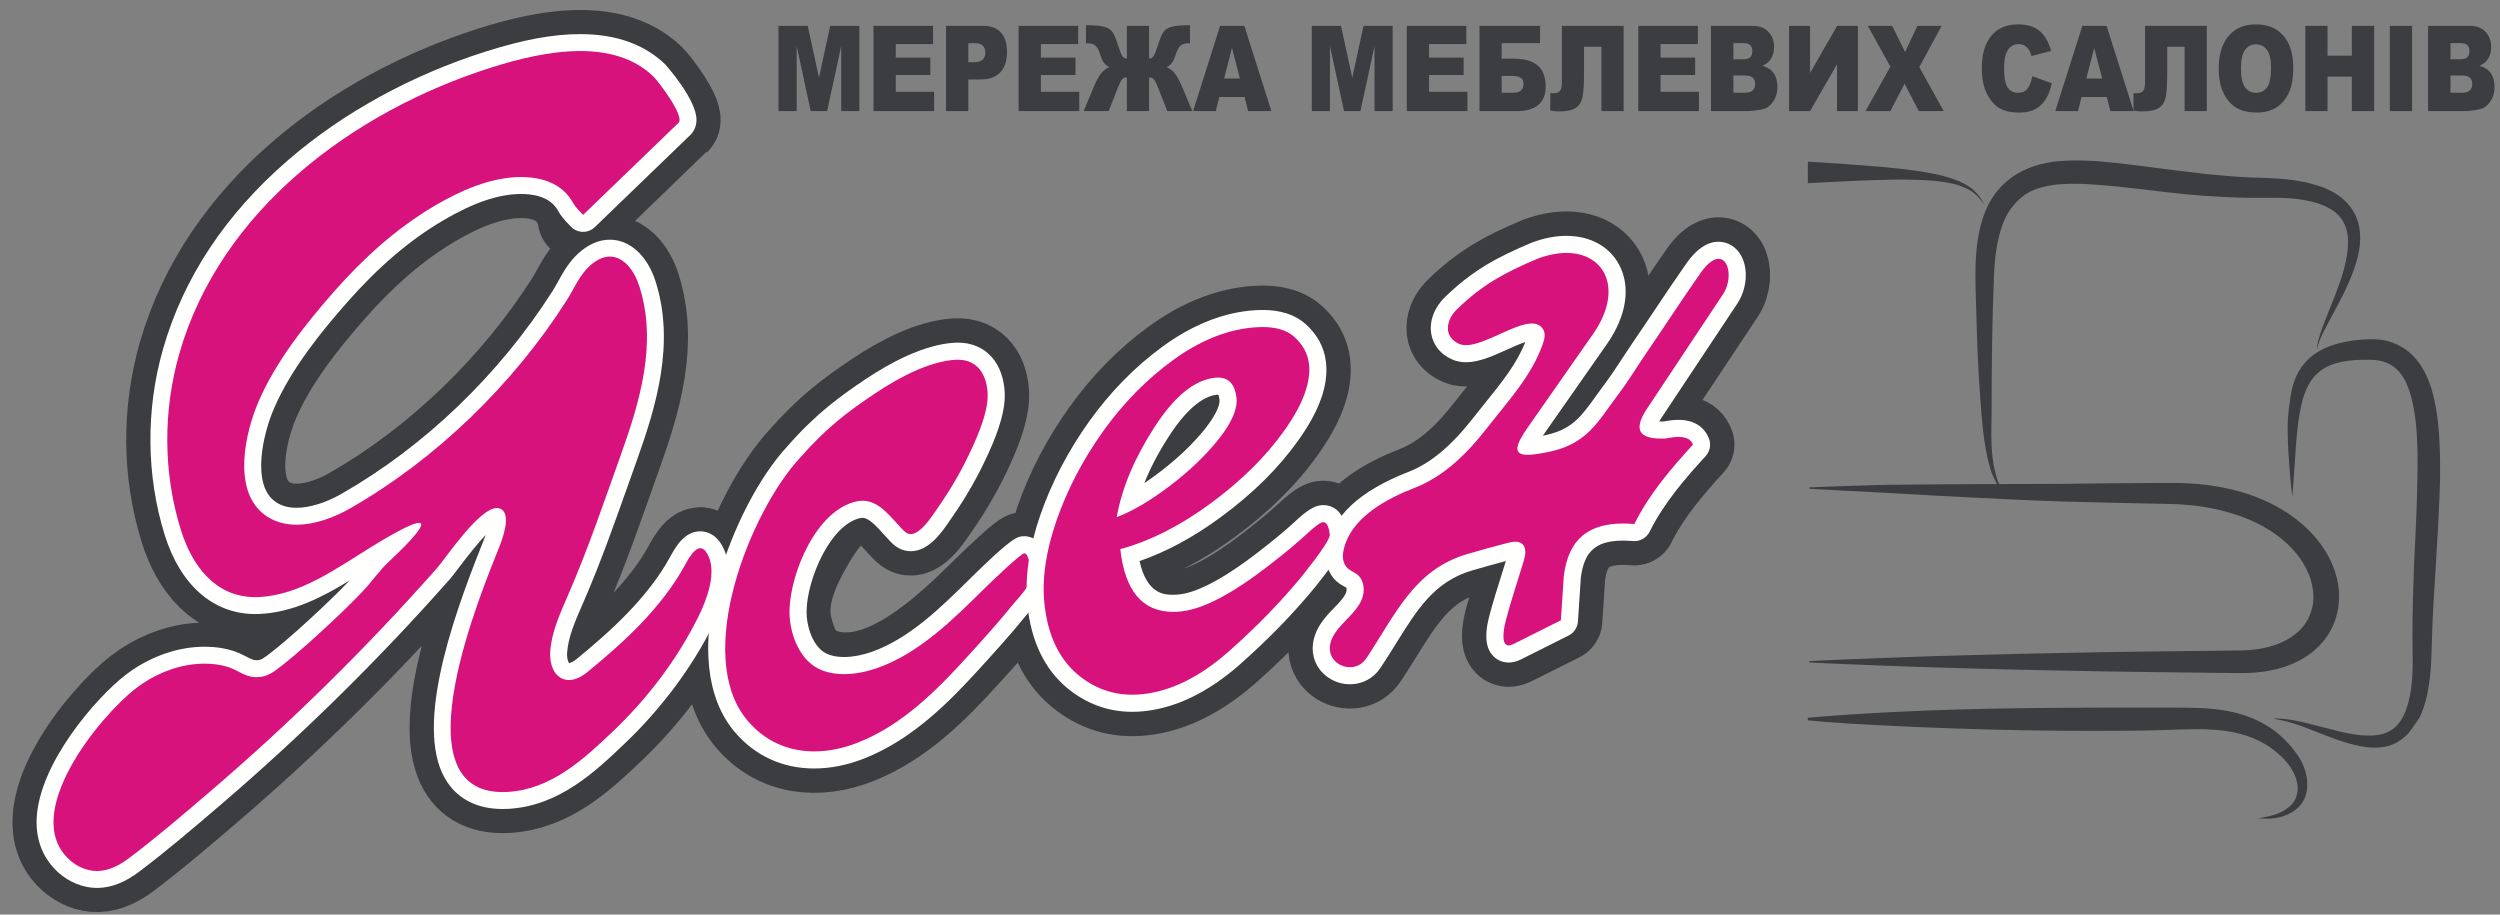 <svg width="205" height="75" viewBox="0 0 205 75" fill="none" xmlns="http://www.w3.org/2000/svg">
<rect x="0" y="0" width="205" height="75" fill="#808080" stroke="none"/>
<path fill-rule="evenodd" clip-rule="evenodd" d="M47.457 17.967C47.457 17.967 55.636 10.077 55.639 10.073C56.184 9.548 53.97 6.649 53.576 6.269C50.149 2.967 44.274 4.272 40.261 5.545C28.997 9.117 18.087 17.194 14.706 28.995C13.359 33.693 13.375 38.787 14.832 43.457C15.773 46.474 17.752 49.099 21.191 48.959C24.594 48.821 27.63 46.583 30.422 44.864C36.354 41.213 34.978 43.181 31.892 46.05C31.128 46.759 30.503 47.685 29.782 48.446C28.964 49.309 28.113 50.141 27.244 50.952C25.902 52.206 24.548 53.45 23.103 54.584C22.385 55.148 21.84 55.578 20.883 55.521C20.065 55.472 19.536 54.981 18.787 54.725C17.934 54.434 16.993 54.374 16.101 54.449C14.312 54.599 12.571 55.346 11.155 56.436C8.131 58.763 1.593 66.799 5.71 70.514C6.339 71.081 7.17 71.44 8.016 71.422C8.955 71.402 9.829 70.933 10.579 70.368C12.834 68.67 15.002 66.811 17.148 64.975C23.8 59.286 30.054 53.131 35.849 46.571C36.573 45.752 39.629 41.123 41.01 41.709C41.979 42.101 41.214 44.153 40.966 44.781C39.541 48.39 32.312 65.48 41.638 64.938C45.182 64.732 47.846 62.279 50.282 59.953C53.093 57.271 55.52 54.087 57.25 50.604C57.931 49.232 58.845 46.92 58.007 45.424C57.303 44.167 56.483 45.764 56.127 46.408C54.225 49.853 51.185 52.64 48.169 55.109C46.383 56.571 44.972 55.399 45.124 53.366C45.243 51.774 45.956 50.239 46.584 48.794C48.221 45.023 49.541 41.126 50.924 37.258C52.486 32.892 53.901 28.121 52.438 23.508C51.8 21.499 50.24 20.127 48.392 21.773C47.502 22.566 47.096 23.643 46.474 24.62C42.093 31.504 35.753 37.673 28.663 41.716C26.613 42.885 23.595 43.773 21.566 42.11C19.066 40.06 20.113 35.447 21.209 32.911C22.625 29.634 25.05 26.576 27.39 23.912C29.775 21.198 32.49 18.735 35.611 16.892C37.949 15.512 40.804 14.259 43.587 14.566C44.522 14.67 45.451 14.983 46.168 15.608C46.499 15.897 46.776 16.243 46.988 16.628C47.075 16.786 47.602 17.827 47.457 17.967Z" fill="#3B3D41"/>
<path fill-rule="evenodd" clip-rule="evenodd" d="M47.457 17.967C47.457 17.967 55.636 10.077 55.639 10.073C56.184 9.548 53.97 6.649 53.576 6.269C50.149 2.967 44.274 4.272 40.261 5.545C28.997 9.117 18.087 17.194 14.706 28.995C13.359 33.693 13.375 38.787 14.832 43.457C15.773 46.474 17.752 49.099 21.191 48.959C24.594 48.821 27.63 46.583 30.422 44.864C36.354 41.213 34.978 43.181 31.892 46.05C31.128 46.759 30.503 47.685 29.782 48.446C28.964 49.309 28.113 50.141 27.244 50.952C25.902 52.206 24.548 53.45 23.103 54.584C22.385 55.148 21.84 55.578 20.883 55.521C20.065 55.472 19.536 54.981 18.787 54.725C17.934 54.434 16.993 54.374 16.101 54.449C14.312 54.599 12.571 55.346 11.155 56.436C8.131 58.763 1.593 66.799 5.71 70.514C6.339 71.081 7.17 71.44 8.016 71.422C8.955 71.402 9.829 70.933 10.579 70.368C12.834 68.67 15.002 66.811 17.148 64.975C23.8 59.286 30.054 53.131 35.849 46.571C36.573 45.752 39.629 41.123 41.01 41.709C41.979 42.101 41.214 44.153 40.966 44.781C39.541 48.39 32.312 65.48 41.638 64.938C45.182 64.732 47.846 62.279 50.282 59.953C53.093 57.271 55.52 54.087 57.25 50.604C57.931 49.232 58.845 46.92 58.007 45.424C57.303 44.167 56.483 45.764 56.127 46.408C54.225 49.853 51.185 52.64 48.169 55.109C46.383 56.571 44.972 55.399 45.124 53.366C45.243 51.774 45.956 50.239 46.584 48.794C48.221 45.023 49.541 41.126 50.924 37.258C52.486 32.892 53.901 28.121 52.438 23.508C51.8 21.499 50.24 20.127 48.392 21.773C47.502 22.566 47.096 23.643 46.474 24.62C42.093 31.504 35.753 37.673 28.663 41.716C26.613 42.885 23.595 43.773 21.566 42.11C19.066 40.06 20.113 35.447 21.209 32.911C22.625 29.634 25.05 26.576 27.39 23.912C29.775 21.198 32.49 18.735 35.611 16.892C37.949 15.512 40.804 14.259 43.587 14.566C44.522 14.67 45.451 14.983 46.168 15.608C46.499 15.897 46.776 16.243 46.988 16.628C47.075 16.786 47.602 17.827 47.457 17.967Z" stroke="#3B3D41" stroke-width="6.731" stroke-linecap="round" stroke-linejoin="round"/>
<path fill-rule="evenodd" clip-rule="evenodd" d="M65.637 37.5C67.779 35.052 69.586 33.71 71.767 32.251C73.945 30.793 76.366 29.608 78.372 29.502C80.196 29.406 80.947 30.79 80.99 32.363C81.016 33.333 80.62 34.731 79.79 36.56C78.972 38.375 78.023 40.026 76.979 41.524C76.562 42.112 75.485 43.922 74.576 43.79C74.349 43.757 74.171 43.583 74.01 43.419C72.996 42.381 71.937 40.763 70.272 41.107C68.482 41.477 67.317 43.322 66.481 44.791C65.403 46.685 64.314 49.036 64.837 51.31C65.203 52.9 65.831 54.344 67.404 54.917C72.16 56.65 77.575 51.365 80.667 48.315C81.516 47.478 83.718 45.385 83.992 45.371C84.402 45.349 84.578 46.907 84.502 47.425C84.39 48.179 83.516 49.002 83.066 49.562C81.895 51.014 80.638 52.4 79.383 53.779C76.807 56.616 73.999 59.451 70.356 60.89C67.067 62.188 63.608 61.831 61.294 59.088C56.775 53.731 61.562 41.854 65.637 37.5Z" fill="#3B3D41"/>
<path fill-rule="evenodd" clip-rule="evenodd" d="M65.637 37.5C67.779 35.052 69.586 33.71 71.767 32.251C73.945 30.793 76.366 29.608 78.372 29.502C80.196 29.406 80.947 30.79 80.99 32.363C81.016 33.333 80.62 34.731 79.79 36.56C78.972 38.375 78.023 40.026 76.979 41.524C76.562 42.112 75.485 43.922 74.576 43.79C74.349 43.757 74.171 43.583 74.01 43.419C72.996 42.381 71.937 40.763 70.272 41.107C68.482 41.477 67.317 43.322 66.481 44.791C65.403 46.685 64.314 49.036 64.837 51.31C65.203 52.9 65.831 54.344 67.404 54.917C72.16 56.65 77.575 51.365 80.667 48.315C81.516 47.478 83.718 45.385 83.992 45.371C84.402 45.349 84.578 46.907 84.502 47.425C84.39 48.179 83.516 49.002 83.066 49.562C81.895 51.014 80.638 52.4 79.383 53.779C76.807 56.616 73.999 59.451 70.356 60.89C67.067 62.188 63.608 61.831 61.294 59.088C56.775 53.731 61.562 41.854 65.637 37.5Z" stroke="#3B3D41" stroke-width="6.798" stroke-linecap="round" stroke-linejoin="round"/>
<path fill-rule="evenodd" clip-rule="evenodd" d="M91.575 42.403C92.829 41.937 94.267 41.092 95.89 39.871C97.5 38.651 98.852 37.362 99.933 36.008C101.001 34.655 101.492 33.53 101.394 32.635C101.26 31.421 100.671 30.864 99.63 30.975C97.942 31.155 96.284 32.511 94.656 35.044C93.026 37.565 91.991 40.023 91.575 42.403ZM91.865 45.03C92.273 48.741 93.929 50.448 96.857 50.136C98.656 49.945 101.053 48.689 104.048 46.368C105.321 45.387 106.321 44.553 107.05 43.879C107.778 43.195 108.254 42.846 108.477 42.822C108.775 42.79 108.964 43.14 109.042 43.846C109.076 44.153 108.344 45.256 106.834 47.156C105.075 49.31 103.034 51.41 100.701 53.47C98.366 55.518 96.033 56.672 93.689 56.922C91.679 57.135 89.913 56.596 88.379 55.317C86.843 54.026 85.93 52.109 85.648 49.553C85.423 47.515 85.749 45.228 86.635 42.678C87.522 40.129 88.798 37.693 90.45 35.372C92.114 33.05 94.01 31.12 96.148 29.558C98.284 27.996 100.42 27.101 102.579 26.872C104.192 26.7 105.361 26.945 106.097 27.593C106.834 28.242 107.244 28.997 107.34 29.869C107.504 31.365 106.826 33.189 105.304 35.318C103.782 37.458 101.779 39.435 99.294 41.26C96.81 43.098 94.337 44.35 91.865 45.03Z" fill="#3B3D41"/>
<path d="M91.575 42.403L88.227 41.818C88.017 43.018 88.465 44.238 89.401 45.017C90.338 45.795 91.619 46.014 92.761 45.589L91.575 42.403ZM95.89 39.871L97.934 42.586L97.942 42.58L95.89 39.871ZM99.933 36.008L102.59 38.128C102.593 38.123 102.597 38.119 102.601 38.114L99.933 36.008ZM101.394 32.635L104.773 32.264L104.773 32.262L101.394 32.635ZM99.63 30.975L99.989 34.355L99.99 34.355L99.63 30.975ZM94.656 35.044L97.51 36.89L97.515 36.882L94.656 35.044ZM91.865 45.03L90.963 41.753C89.353 42.196 88.303 43.742 88.486 45.402L91.865 45.03ZM96.857 50.136L96.498 46.756L96.498 46.756L96.857 50.136ZM104.048 46.368L101.972 43.676L101.966 43.681L104.048 46.368ZM107.05 43.879L109.357 46.376C109.364 46.369 109.372 46.362 109.379 46.355L107.05 43.879ZM108.477 42.822L108.117 39.442L108.116 39.442L108.477 42.822ZM109.042 43.846L112.421 43.475L112.421 43.474L109.042 43.846ZM106.834 47.156L109.467 49.306C109.476 49.294 109.486 49.283 109.495 49.271L106.834 47.156ZM100.701 53.47L102.943 56.025L102.951 56.018L100.701 53.47ZM93.689 56.922L94.048 60.302L94.049 60.302L93.689 56.922ZM88.379 55.317L86.191 57.919L86.202 57.928L88.379 55.317ZM85.648 49.553L82.269 49.925L82.269 49.926L85.648 49.553ZM86.635 42.678L83.425 41.562L83.425 41.562L86.635 42.678ZM90.45 35.372L87.687 33.392L87.68 33.401L90.45 35.372ZM96.148 29.558L98.153 32.302L98.154 32.302L96.148 29.558ZM102.579 26.872L102.938 30.252L102.939 30.252L102.579 26.872ZM106.097 27.593L108.344 25.043L108.344 25.042L106.097 27.593ZM107.34 29.869L110.718 29.498L110.718 29.497L107.34 29.869ZM105.304 35.318L102.539 33.341L102.534 33.348L105.304 35.318ZM99.294 41.26L97.281 38.521L97.272 38.528L99.294 41.26ZM92.761 45.589C94.437 44.965 96.171 43.914 97.934 42.586L93.845 37.155C92.364 38.27 91.221 38.908 90.389 39.217L92.761 45.589ZM97.942 42.58C99.738 41.22 101.304 39.739 102.59 38.128L97.276 33.888C96.4 34.986 95.263 36.082 93.837 37.161L97.942 42.58ZM102.601 38.114C103.766 36.639 105.027 34.577 104.773 32.264L98.015 33.006C97.98 32.688 98.075 32.585 97.983 32.796C97.893 33.003 97.686 33.368 97.265 33.901L102.601 38.114ZM104.773 32.262C104.661 31.248 104.301 29.888 103.183 28.834C101.969 27.69 100.468 27.467 99.269 27.595L99.99 34.355C99.833 34.372 99.148 34.372 98.521 33.782C97.992 33.283 97.993 32.808 98.015 33.008L104.773 32.262ZM99.27 27.595C95.989 27.944 93.572 30.445 91.797 33.206L97.515 36.882C98.997 34.577 99.896 34.365 99.989 34.355L99.27 27.595ZM91.801 33.198C89.986 36.006 88.739 38.888 88.227 41.818L94.923 42.988C95.243 41.158 96.065 39.124 97.51 36.89L91.801 33.198ZM88.486 45.402C88.728 47.606 89.394 49.837 90.984 51.466C92.712 53.237 94.986 53.754 97.217 53.516L96.498 46.756C96.119 46.797 95.938 46.755 95.887 46.739C95.858 46.73 95.862 46.731 95.849 46.718C95.776 46.643 95.409 46.165 95.243 44.658L88.486 45.402ZM97.217 53.516C100.029 53.217 103.074 51.423 106.13 49.055L101.966 43.681C99.032 45.955 97.284 46.672 96.498 46.756L97.217 53.516ZM106.124 49.06C107.442 48.043 108.528 47.142 109.357 46.376L104.743 41.383C104.114 41.964 103.199 42.73 101.972 43.676L106.124 49.06ZM109.379 46.355C109.532 46.211 109.66 46.096 109.764 46.007C109.87 45.915 109.938 45.862 109.972 45.837C110.015 45.805 109.974 45.84 109.866 45.898C109.809 45.929 109.702 45.982 109.555 46.037C109.415 46.088 109.167 46.167 108.839 46.202L108.116 39.442C107.413 39.517 106.884 39.783 106.659 39.904C106.376 40.055 106.128 40.225 105.933 40.369C105.541 40.659 105.129 41.019 104.721 41.404L109.379 46.355ZM108.837 46.202C108.16 46.274 107.446 46.119 106.835 45.724C106.283 45.367 105.994 44.932 105.862 44.693C105.632 44.274 105.64 44.005 105.663 44.219L112.421 43.474C112.366 42.981 112.24 42.184 111.822 41.422C111.596 41.011 111.199 40.45 110.525 40.015C109.792 39.541 108.943 39.354 108.117 39.442L108.837 46.202ZM105.663 44.217C105.624 43.863 105.652 43.576 105.679 43.399C105.707 43.215 105.747 43.073 105.774 42.985C105.827 42.817 105.877 42.718 105.879 42.714C105.884 42.704 105.837 42.794 105.688 43.019C105.399 43.453 104.907 44.117 104.172 45.042L109.495 49.271C110.27 48.295 110.9 47.458 111.345 46.788C111.563 46.461 111.788 46.099 111.968 45.737C112.057 45.557 112.171 45.306 112.263 45.012C112.337 44.776 112.5 44.199 112.421 43.475L105.663 44.217ZM104.201 45.007C102.572 47.001 100.663 48.969 98.452 50.922L102.951 56.018C105.406 53.851 107.578 51.619 109.467 49.306L104.201 45.007ZM98.46 50.914C96.48 52.651 94.779 53.387 93.329 53.542L94.049 60.302C97.287 59.957 100.252 58.385 102.943 56.025L98.46 50.914ZM93.33 53.541C92.233 53.658 91.382 53.395 90.555 52.706L86.202 57.928C88.444 59.796 91.125 60.612 94.048 60.302L93.33 53.541ZM90.566 52.715C89.867 52.128 89.24 51.114 89.026 49.18L82.269 49.926C82.62 53.105 83.819 55.925 86.191 57.919L90.566 52.715ZM89.026 49.181C88.872 47.775 89.077 46.007 89.846 43.795L83.425 41.562C82.421 44.449 81.975 47.256 82.269 49.925L89.026 49.181ZM89.846 43.795C90.62 41.57 91.741 39.42 93.219 37.343L87.68 33.401C85.854 35.966 84.424 38.688 83.425 41.562L89.846 43.795ZM93.212 37.353C94.681 35.304 96.326 33.638 98.153 32.302L94.142 26.814C91.694 28.602 89.548 30.796 87.687 33.392L93.212 37.353ZM98.154 32.302C99.916 31.014 101.496 30.405 102.938 30.252L102.22 23.491C99.344 23.797 96.653 24.978 94.142 26.814L98.154 32.302ZM102.939 30.252C103.508 30.191 103.834 30.224 103.98 30.254C104.109 30.28 104.011 30.285 103.851 30.145L108.344 25.042C106.551 23.464 104.204 23.28 102.219 23.491L102.939 30.252ZM103.85 30.144C103.961 30.241 103.981 30.288 103.974 30.274C103.971 30.269 103.967 30.26 103.963 30.248C103.96 30.236 103.96 30.233 103.961 30.241L110.718 29.497C110.519 27.69 109.642 26.186 108.344 25.043L103.85 30.144ZM103.961 30.241C103.987 30.481 103.899 31.439 102.539 33.341L108.069 37.295C109.754 34.938 111.021 32.249 110.718 29.498L103.961 30.241ZM102.534 33.348C101.257 35.144 99.527 36.871 97.281 38.521L101.306 44C104.03 41.998 106.308 39.772 108.074 37.288L102.534 33.348ZM97.272 38.528C95.061 40.164 92.961 41.203 90.963 41.753L92.766 48.307C95.713 47.497 98.56 46.032 101.315 43.993L97.272 38.528Z" fill="#3B3D41"/>
<path fill-rule="evenodd" clip-rule="evenodd" d="M121.524 28.008C120.791 28.273 120.123 28.403 119.635 28.184C118.333 27.6 118.572 26.227 119.463 25.363C121.581 23.309 123.389 22.344 126.096 21.202C130.809 19.428 133.684 22.968 130.655 27.351L125.274 35.045C124.159 36.65 123.953 37.492 125.831 37.247C127.587 37.017 129.036 36.611 130.338 35.352C131.197 34.521 131.949 33.319 132.664 32.38C133.491 31.294 134.286 29.981 135.016 28.916C136.553 26.677 137.884 24.607 139.442 22.383C141.378 19.622 142.407 22.409 141.291 24.115L135.108 33.423C134.044 34.988 134.065 36.079 136.611 35.945C138.053 35.647 138.634 35.92 138.824 36.451C136.98 38.469 135.216 40.537 134.018 42.963C130.745 42.69 128.643 43.773 128.229 47.26L127.994 50.856C127.994 50.856 124.117 52.798 124.096 52.809C122.846 53.436 123.381 51.228 123.483 50.843C123.911 49.22 124.456 47.62 124.941 46.013C125.088 45.528 125.2 44.915 124.812 44.588C124.497 44.322 124.025 44.409 123.625 44.513C122.524 44.798 121.427 45.101 120.336 45.42C115.949 46.701 114.442 50.369 112.047 53.961C110.959 55.645 107.94 54.243 109.464 51.916C110.1 50.944 111.195 50.245 111.654 49.173C111.954 48.473 111.878 47.549 111.273 47.085C111.041 46.907 110.753 46.81 110.533 46.617C110.162 46.29 110.057 45.738 110.145 45.25C110.647 42.479 113.68 40.898 116.023 39.985C118.479 39.027 120.378 37.093 121.968 35.05C123.647 32.893 125.599 30.814 126.513 28.187C126.642 27.816 126.748 27.39 126.56 27.044C125.825 25.691 123.45 27.313 121.524 28.008Z" fill="#3B3D41"/>
<path fill-rule="evenodd" clip-rule="evenodd" d="M121.524 28.008C120.791 28.273 120.123 28.403 119.635 28.184C118.333 27.6 118.572 26.227 119.463 25.363C121.581 23.309 123.389 22.344 126.096 21.202C130.809 19.428 133.684 22.968 130.655 27.351L125.274 35.045C124.159 36.65 123.953 37.492 125.831 37.247C127.587 37.017 129.036 36.611 130.338 35.352C131.197 34.521 131.949 33.319 132.664 32.38C133.491 31.294 134.286 29.981 135.016 28.916C136.553 26.677 137.884 24.607 139.442 22.383C141.378 19.622 142.407 22.409 141.291 24.115L135.108 33.423C134.044 34.988 134.065 36.079 136.611 35.945C138.053 35.647 138.634 35.92 138.824 36.451C136.98 38.469 135.216 40.537 134.018 42.963C130.745 42.69 128.643 43.773 128.229 47.26L127.994 50.856C127.994 50.856 124.117 52.799 124.096 52.809C122.846 53.436 123.381 51.228 123.483 50.843C123.911 49.22 124.456 47.62 124.941 46.013C125.088 45.528 125.2 44.915 124.812 44.588C124.497 44.322 124.025 44.409 123.625 44.513C122.524 44.798 121.427 45.101 120.336 45.42C115.949 46.701 114.442 50.369 112.047 53.961C110.959 55.645 107.94 54.243 109.464 51.916C110.1 50.944 111.195 50.245 111.654 49.173C111.954 48.473 111.878 47.549 111.273 47.085C111.041 46.907 110.753 46.81 110.533 46.617C110.162 46.29 110.057 45.738 110.145 45.25C110.647 42.479 113.68 40.898 116.023 39.985C118.479 39.027 120.378 37.093 121.968 35.05C123.647 32.893 125.599 30.814 126.513 28.187C126.642 27.816 126.748 27.39 126.56 27.044C125.825 25.691 123.45 27.313 121.524 28.008Z" stroke="#3B3D41" stroke-width="6.798" stroke-linecap="round" stroke-linejoin="round"/>
<path fill-rule="evenodd" clip-rule="evenodd" d="M7.954 72.116C6.998 72.116 6.011 71.719 5.245 71.029C4.157 70.047 3.637 68.751 3.698 67.178C3.866 62.894 8.362 57.71 10.731 55.886C12.315 54.667 14.201 53.911 16.043 53.757C16.295 53.736 16.547 53.725 16.791 53.725C17.6 53.725 18.346 53.84 19.011 54.068C19.336 54.179 19.62 54.325 19.872 54.454C20.253 54.651 20.555 54.806 20.924 54.828C20.967 54.83 21.009 54.831 21.051 54.831C21.637 54.831 21.99 54.575 22.669 54.042C24.109 52.912 25.484 51.645 26.77 50.445C27.702 49.575 28.522 48.764 29.277 47.968C29.565 47.664 29.838 47.331 30.127 46.98C30.529 46.49 30.944 45.983 31.419 45.541C31.92 45.075 32.32 44.686 32.637 44.363C32.159 44.628 31.552 44.982 30.786 45.454C30.41 45.685 30.031 45.925 29.647 46.169C27.163 47.742 24.347 49.525 21.218 49.652C21.121 49.656 21.025 49.658 20.93 49.658C17.776 49.658 15.374 47.529 14.169 43.663C12.694 38.934 12.648 33.657 14.038 28.803C17.131 18.009 26.855 9.068 40.051 4.883C43.006 3.946 45.469 3.49 47.581 3.49C50.309 3.49 52.488 4.257 54.056 5.768C54.218 5.924 56.418 8.54 56.419 9.824C56.419 10.205 56.257 10.441 56.121 10.572C56.084 10.607 48.295 18.122 48.295 18.122C48.16 18.252 47.987 18.316 47.813 18.316C47.633 18.316 47.453 18.247 47.318 18.108C46.672 17.449 46.505 17.19 46.38 16.962C46.204 16.644 45.98 16.364 45.712 16.131C45.025 15.533 44.135 15.324 43.51 15.255C43.254 15.227 42.988 15.213 42.722 15.213C40.769 15.213 38.559 15.957 35.964 17.489C33.157 19.146 30.522 21.397 27.911 24.37C25.844 26.722 23.286 29.851 21.845 33.186C20.934 35.294 19.794 39.76 22.005 41.573C22.62 42.076 23.397 42.332 24.316 42.332C25.938 42.332 27.52 41.568 28.319 41.112C35.238 37.167 41.478 31.177 45.888 24.247C46.062 23.974 46.217 23.693 46.382 23.395C46.792 22.655 47.217 21.89 47.93 21.254C48.606 20.652 49.306 20.346 50.012 20.346C51.338 20.346 52.521 21.477 53.099 23.297C54.641 28.156 53.122 33.171 51.577 37.491C51.345 38.142 51.114 38.793 50.883 39.445C49.756 42.624 48.591 45.911 47.219 49.069L47.085 49.379C46.51 50.695 45.917 52.055 45.815 53.417C45.77 54.031 45.901 54.568 46.165 54.853C46.299 54.998 46.459 55.068 46.651 55.068C46.955 55.068 47.338 54.891 47.728 54.572C50.523 52.284 53.635 49.485 55.519 46.072L55.561 45.995C55.94 45.304 56.513 44.26 57.426 44.26C57.757 44.26 58.23 44.403 58.611 45.084C59.368 46.436 59.119 48.397 57.87 50.912C56.167 54.341 53.709 57.641 50.761 60.455C48.451 62.659 45.576 65.403 41.678 65.63C41.518 65.639 41.364 65.644 41.213 65.644C39.436 65.644 38.108 65.014 37.267 63.772C34.653 59.912 37.639 51.235 40.113 45.045L40.321 44.525C41.003 42.797 40.745 42.349 40.742 42.344C40.2 42.351 38.958 43.629 37.056 46.149C36.76 46.541 36.526 46.851 36.368 47.029C30.572 53.592 24.257 59.806 17.598 65.502L17.485 65.599C15.392 67.389 13.229 69.241 10.996 70.922C9.957 71.704 8.986 72.095 8.03 72.115L7.954 72.116Z" fill="#D8127D"/>
<path fill-rule="evenodd" clip-rule="evenodd" d="M47.581 2.797C45.367 2.797 42.908 3.25 39.841 4.222C33.731 6.159 28.122 9.241 23.619 13.134C18.492 17.567 15.044 22.775 13.371 28.613C11.944 33.595 11.992 39.013 13.507 43.87C14.791 47.989 17.497 50.352 20.929 50.352C21.034 50.352 21.14 50.35 21.247 50.345C23.993 50.234 26.455 48.954 28.673 47.597C27.953 48.351 27.175 49.118 26.297 49.938C25.023 51.127 23.662 52.382 22.246 53.493C21.589 54.009 21.387 54.138 21.051 54.138C21.024 54.138 20.995 54.137 20.966 54.136C20.753 54.123 20.543 54.019 20.189 53.837C19.917 53.698 19.608 53.539 19.235 53.412C18.499 53.16 17.677 53.032 16.792 53.032C16.528 53.032 16.257 53.044 15.985 53.066C14.012 53.231 11.996 54.038 10.308 55.337C7.849 57.229 3.182 62.638 3.005 67.152C2.936 68.915 3.55 70.434 4.78 71.544C5.672 72.349 6.829 72.811 7.955 72.811C7.985 72.811 8.015 72.81 8.046 72.809C9.152 72.786 10.254 72.35 11.413 71.477C13.66 69.784 15.829 67.929 17.927 66.135L18.049 66.031C24.732 60.314 31.07 54.076 36.889 47.489C37.064 47.291 37.292 46.987 37.609 46.568C38.519 45.363 39.259 44.461 39.825 43.867C39.782 43.991 39.733 44.126 39.675 44.271C39.616 44.421 39.547 44.594 39.469 44.788C36.937 51.126 33.894 60.029 36.693 64.162C37.365 65.154 38.695 66.338 41.213 66.338C41.377 66.338 41.547 66.333 41.718 66.323C45.87 66.081 48.847 63.24 51.24 60.957C54.245 58.089 56.753 54.722 58.492 51.221C59.849 48.489 60.093 46.31 59.217 44.746C58.643 43.72 57.849 43.567 57.426 43.567C56.103 43.567 55.383 44.879 54.953 45.662L54.912 45.737C53.084 49.047 50.033 51.789 47.289 54.036C46.98 54.288 46.76 54.366 46.667 54.374C46.607 54.303 46.466 54.024 46.508 53.469C46.6 52.225 47.17 50.919 47.721 49.656L47.856 49.346C49.237 46.165 50.407 42.864 51.538 39.672C51.769 39.023 51.999 38.374 52.23 37.725C53.813 33.299 55.367 28.152 53.76 23.088C53.087 20.969 51.651 19.654 50.012 19.654C49.131 19.654 48.275 20.018 47.469 20.737C46.667 21.451 46.193 22.306 45.776 23.06C45.616 23.348 45.465 23.62 45.303 23.874C40.952 30.712 34.798 36.62 27.975 40.51C26.717 41.227 25.384 41.639 24.316 41.639C23.552 41.639 22.94 41.441 22.445 41.036C20.692 39.599 21.506 35.719 22.482 33.461C23.885 30.215 26.399 27.142 28.432 24.828C30.994 21.911 33.573 19.707 36.316 18.087C38.802 16.62 40.897 15.907 42.722 15.907C42.964 15.907 43.203 15.92 43.434 15.945C43.961 16.004 44.705 16.174 45.256 16.655C45.462 16.834 45.636 17.05 45.772 17.298C45.953 17.625 46.182 17.942 46.822 18.594C47.094 18.872 47.453 19.011 47.813 19.011C48.16 19.011 48.507 18.881 48.776 18.622C48.776 18.622 56.572 11.101 56.602 11.072C56.931 10.754 57.113 10.311 57.112 9.824C57.112 8.133 54.564 5.294 54.538 5.269C52.836 3.629 50.495 2.797 47.581 2.797ZM47.581 4.185C49.821 4.185 51.968 4.72 53.575 6.269C53.969 6.649 56.184 9.548 55.639 10.073C55.635 10.077 47.813 17.623 47.813 17.623C47.203 17 47.075 16.786 46.987 16.628C46.775 16.243 46.499 15.897 46.168 15.608C45.45 14.983 44.522 14.669 43.586 14.566C43.299 14.534 43.011 14.519 42.722 14.519C40.219 14.519 37.707 15.655 35.611 16.892C32.49 18.735 29.774 21.198 27.39 23.912C25.049 26.576 22.624 29.634 21.209 32.911C20.112 35.447 19.065 40.06 21.566 42.11C22.368 42.768 23.325 43.026 24.316 43.026C25.83 43.026 27.423 42.422 28.663 41.716C35.753 37.673 42.093 31.504 46.474 24.62C47.096 23.643 47.502 22.566 48.392 21.773C48.966 21.261 49.512 21.041 50.012 21.041C51.12 21.041 51.998 22.123 52.437 23.508C53.901 28.121 52.485 32.892 50.924 37.258C49.541 41.126 48.221 45.023 46.583 48.794C45.956 50.239 45.242 51.774 45.124 53.366C45.019 54.769 45.658 55.762 46.652 55.762C47.097 55.762 47.615 55.562 48.168 55.109C51.184 52.64 54.225 49.853 56.127 46.408C56.387 45.937 56.896 44.955 57.426 44.955C57.62 44.955 57.818 45.087 58.007 45.424C58.845 46.92 57.931 49.232 57.249 50.604C55.52 54.087 53.093 57.271 50.282 59.953C47.846 62.279 45.181 64.731 41.637 64.938C41.492 64.946 41.351 64.95 41.213 64.95C32.537 64.95 39.563 48.333 40.966 44.781C41.214 44.152 41.978 42.101 41.01 41.709C40.928 41.675 40.84 41.658 40.748 41.658C39.274 41.658 36.529 45.8 35.848 46.571C30.054 53.131 23.799 59.286 17.147 64.975C15.002 66.811 12.834 68.67 10.578 70.368C9.828 70.933 8.955 71.402 8.016 71.422C7.995 71.423 7.975 71.423 7.955 71.423C7.13 71.423 6.323 71.067 5.71 70.514C1.592 66.799 8.131 58.763 11.155 56.436C12.571 55.346 14.311 54.599 16.1 54.449C16.328 54.431 16.559 54.419 16.792 54.419C17.468 54.419 18.152 54.508 18.786 54.725C19.535 54.981 20.065 55.472 20.883 55.521C20.94 55.524 20.997 55.526 21.051 55.526C21.906 55.526 22.428 55.114 23.103 54.584C24.548 53.45 25.902 52.205 27.244 50.952C28.113 50.141 28.963 49.309 29.781 48.446C30.502 47.685 31.128 46.759 31.891 46.05C33.78 44.294 35.029 42.876 34.354 42.876C33.925 42.876 32.724 43.447 30.422 44.864C27.63 46.583 24.594 48.821 21.19 48.959C21.102 48.962 21.015 48.964 20.929 48.964C17.651 48.964 15.748 46.396 14.831 43.457C13.375 38.787 13.359 33.693 14.705 28.995C18.087 17.194 28.997 9.117 40.261 5.545C42.391 4.869 45.046 4.184 47.581 4.185Z" fill="#FFFFFE"/>
<path fill-rule="evenodd" clip-rule="evenodd" d="M66.77 62.315C64.369 62.315 62.291 61.356 60.759 59.54C55.922 53.806 60.907 41.529 65.126 37.022C67.401 34.42 69.382 33.004 71.378 31.669C73.227 30.431 75.935 28.929 78.335 28.802C78.408 28.798 78.479 28.797 78.549 28.797C80.427 28.797 81.631 30.156 81.691 32.344C81.72 33.44 81.307 34.913 80.429 36.85C79.624 38.636 78.657 40.344 77.554 41.925C77.501 42.001 77.441 42.09 77.373 42.191C76.585 43.358 75.728 44.498 74.672 44.498C74.606 44.498 74.54 44.493 74.475 44.483C74.004 44.415 73.694 44.098 73.509 43.909C73.333 43.729 73.155 43.531 72.973 43.329C72.279 42.558 71.561 41.761 70.723 41.761C70.623 41.761 70.519 41.772 70.414 41.793C67.518 42.392 65.502 47.16 65.44 50.051C65.407 51.601 66.074 53.523 67.413 54.2C67.909 54.45 68.513 54.577 69.21 54.577C70.194 54.577 71.105 54.328 71.696 54.12C74.947 52.974 77.561 50.394 80.091 47.899L80.175 47.816C83.331 44.704 83.722 44.684 83.955 44.671C83.967 44.671 83.988 44.67 84 44.67C84.261 44.67 84.507 44.788 84.691 45.002C85.185 45.575 85.269 47.032 85.195 47.528C85.078 48.325 84.441 49.049 83.93 49.631C83.813 49.764 83.703 49.888 83.612 50.001C82.419 51.482 81.14 52.89 79.903 54.251C77.419 56.985 74.449 60.028 70.614 61.542C69.314 62.055 68.02 62.315 66.77 62.315Z" fill="#D8127D"/>
<path fill-rule="evenodd" clip-rule="evenodd" d="M78.549 28.096C78.467 28.096 78.384 28.098 78.299 28.102C75.739 28.238 72.91 29.799 70.988 31.086C68.956 32.446 66.938 33.888 64.598 36.56C62.271 39.055 60.032 43.365 58.891 47.549C57.447 52.843 57.92 57.261 60.224 59.992C61.892 61.97 64.156 63.016 66.77 63.016C68.109 63.016 69.489 62.739 70.871 62.194C74.846 60.624 77.885 57.514 80.422 54.722C81.667 53.352 82.954 51.935 84.158 50.441C84.243 50.335 84.346 50.218 84.456 50.094C85.028 49.442 85.741 48.632 85.889 47.631C85.963 47.124 85.945 45.381 85.222 44.544C84.902 44.174 84.469 43.969 84 43.969C83.975 43.969 83.941 43.971 83.916 43.972C83.44 43.997 83.027 44.019 79.683 47.317L79.598 47.401C77.124 49.841 74.566 52.365 71.464 53.459C70.701 53.728 69.9 53.876 69.21 53.876C68.624 53.876 68.126 53.775 67.73 53.574C66.66 53.034 66.113 51.364 66.141 50.066C66.198 47.428 68.119 42.983 70.556 42.48C70.615 42.468 70.67 42.462 70.723 42.462C71.25 42.462 71.861 43.141 72.453 43.798C72.632 43.998 72.818 44.204 73.008 44.399C73.222 44.618 73.668 45.075 74.375 45.177C74.473 45.191 74.573 45.199 74.672 45.199C76.189 45.199 77.251 43.625 77.954 42.583C78.019 42.487 78.075 42.403 78.123 42.336C79.257 40.709 80.245 38.963 81.069 37.136C81.991 35.104 82.424 33.529 82.391 32.326C82.322 29.756 80.814 28.096 78.549 28.096ZM78.549 29.497C80.245 29.497 80.949 30.842 80.99 32.364C81.016 33.333 80.621 34.731 79.791 36.56C78.973 38.375 78.024 40.026 76.98 41.524C76.577 42.092 75.56 43.797 74.672 43.797C74.64 43.797 74.608 43.795 74.576 43.79C74.349 43.757 74.171 43.583 74.01 43.419C73.091 42.478 72.135 41.06 70.723 41.06C70.578 41.06 70.428 41.075 70.272 41.107C66.943 41.795 64.805 46.995 64.74 50.036C64.703 51.761 65.447 53.992 67.098 54.825C67.737 55.148 68.467 55.278 69.21 55.278C70.151 55.278 71.112 55.069 71.93 54.781C75.365 53.569 78.127 50.82 80.667 48.315C81.516 47.478 83.719 45.386 83.992 45.371C83.995 45.371 83.997 45.371 84 45.371C84.405 45.371 84.578 46.911 84.502 47.426C84.391 48.179 83.517 49.002 83.066 49.562C81.896 51.015 80.638 52.4 79.384 53.78C76.807 56.616 73.999 59.451 70.356 60.89C69.163 61.362 67.946 61.615 66.77 61.615C64.707 61.615 62.769 60.836 61.295 59.088C56.775 53.731 61.562 41.855 65.638 37.5C67.779 35.052 69.587 33.71 71.768 32.251C73.946 30.793 76.366 29.608 78.372 29.502C78.433 29.499 78.492 29.497 78.549 29.497Z" fill="#FFFFFE"/>
<path fill-rule="evenodd" clip-rule="evenodd" d="M99.88 31.663C99.823 31.663 99.765 31.666 99.704 31.673C98.246 31.828 96.746 33.09 95.245 35.424C93.971 37.395 93.073 39.328 92.565 41.19C93.449 40.729 94.421 40.1 95.469 39.311C97.032 38.127 98.351 36.868 99.386 35.572C100.565 34.077 100.75 33.191 100.697 32.712C100.582 31.663 100.143 31.663 99.88 31.663ZM92.847 57.668C91.027 57.668 89.373 57.059 87.93 55.856C86.253 54.446 85.252 52.352 84.952 49.63C84.716 47.493 85.06 45.077 85.974 42.449C86.875 39.859 88.188 37.342 89.879 34.966C91.572 32.605 93.541 30.596 95.734 28.993C97.963 27.364 100.241 26.416 102.505 26.175C102.861 26.137 103.203 26.118 103.522 26.118C104.822 26.118 105.845 26.438 106.561 27.068C107.425 27.829 107.921 28.745 108.036 29.793C108.221 31.466 107.493 33.463 105.874 35.726C104.324 37.907 102.249 39.96 99.709 41.826C97.371 43.556 94.995 44.802 92.639 45.534C93.19 49.049 94.92 49.472 96.202 49.472C96.202 49.472 96.202 49.472 96.203 49.472C96.388 49.472 96.583 49.462 96.784 49.44C98.442 49.264 100.742 48.044 103.619 45.815C104.843 44.871 105.837 44.048 106.575 43.365C107.613 42.388 108.057 42.163 108.404 42.126C108.428 42.124 108.49 42.12 108.514 42.12C108.99 42.12 109.588 42.406 109.738 43.77C109.776 44.106 109.821 44.524 107.383 47.593C105.606 49.77 103.516 51.921 101.166 53.996C98.723 56.138 96.233 57.356 93.763 57.619C93.454 57.652 93.147 57.668 92.847 57.668Z" fill="#D8127D"/>
<path fill-rule="evenodd" clip-rule="evenodd" d="M93.833 39.616C94.329 38.371 94.997 37.098 95.833 35.805C97.196 33.686 98.559 32.498 99.778 32.369C99.815 32.365 99.849 32.363 99.88 32.363C99.889 32.363 99.897 32.363 99.905 32.364C99.932 32.425 99.975 32.554 100.001 32.788C100.021 32.968 99.995 33.668 98.833 35.14C97.84 36.385 96.563 37.602 95.044 38.754C94.627 39.068 94.223 39.355 93.833 39.616ZM103.522 25.417C103.178 25.417 102.811 25.437 102.431 25.478C100.042 25.732 97.65 26.724 95.321 28.426C93.067 30.073 91.045 32.136 89.311 34.556C87.579 36.989 86.234 39.566 85.312 42.218C84.364 44.945 84.008 47.464 84.255 49.707C84.575 52.613 85.659 54.862 87.477 56.39C89.053 57.704 90.858 58.369 92.847 58.369C93.171 58.369 93.504 58.351 93.837 58.315C96.454 58.037 99.074 56.761 101.626 54.524C104.008 52.421 106.124 50.242 107.919 48.043C110.373 44.954 110.506 44.34 110.435 43.693C110.209 41.64 109.016 41.419 108.514 41.419C108.453 41.419 108.392 41.422 108.329 41.429C107.73 41.493 107.144 41.867 106.09 42.859C105.377 43.517 104.399 44.327 103.192 45.258C99.737 47.936 97.76 48.631 96.709 48.743C96.533 48.762 96.363 48.771 96.203 48.771C95.531 48.771 94.056 48.771 93.441 46.008C95.676 45.235 97.92 44.02 100.127 42.387C102.724 40.48 104.851 38.374 106.446 36.13C108.191 33.692 108.939 31.593 108.732 29.716C108.598 28.489 108.023 27.422 107.024 26.542C106.176 25.796 104.998 25.417 103.522 25.417ZM91.575 42.403C92.829 41.937 94.268 41.092 95.89 39.871C97.5 38.651 98.852 37.363 99.933 36.008C101.001 34.655 101.492 33.53 101.394 32.635C101.271 31.523 100.766 30.961 99.88 30.961C99.799 30.961 99.716 30.966 99.63 30.975C97.942 31.155 96.285 32.511 94.656 35.044C93.026 37.565 91.991 40.023 91.575 42.403ZM103.522 26.818C104.656 26.818 105.513 27.079 106.098 27.594C106.834 28.242 107.244 28.997 107.34 29.869C107.504 31.365 106.827 33.189 105.304 35.318C103.783 37.458 101.779 39.435 99.294 41.261C96.81 43.098 94.338 44.35 91.865 45.03C92.242 48.455 93.681 50.173 96.203 50.173C96.413 50.173 96.631 50.161 96.858 50.136C98.656 49.945 101.053 48.689 104.048 46.368C105.321 45.387 106.321 44.553 107.05 43.88C107.778 43.195 108.254 42.846 108.477 42.822C108.49 42.821 108.502 42.82 108.514 42.82C108.791 42.82 108.967 43.169 109.042 43.846C109.076 44.153 108.344 45.256 106.834 47.157C105.075 49.31 103.035 51.41 100.701 53.47C98.366 55.518 96.034 56.672 93.689 56.922C93.403 56.952 93.123 56.967 92.847 56.967C91.181 56.967 89.695 56.414 88.379 55.317C86.844 54.026 85.93 52.11 85.648 49.553C85.424 47.516 85.749 45.228 86.635 42.679C87.522 40.129 88.798 37.694 90.45 35.372C92.114 33.05 94.01 31.12 96.148 29.558C98.285 27.996 100.42 27.101 102.579 26.872C102.912 26.836 103.227 26.818 103.522 26.818Z" fill="#FFFFFE"/>
<path fill-rule="evenodd" clip-rule="evenodd" d="M110.693 55.41C109.819 55.41 108.998 54.936 108.601 54.202C108.353 53.743 108.06 52.788 108.878 51.539C109.181 51.076 109.558 50.686 109.923 50.309C110.37 49.846 110.794 49.408 111.009 48.904C111.185 48.495 111.172 47.898 110.846 47.649C110.783 47.6 110.692 47.55 110.595 47.497C110.432 47.408 110.248 47.307 110.07 47.151C109.548 46.692 109.312 45.919 109.455 45.133C109.892 42.72 111.958 40.824 115.768 39.339C118.314 38.347 120.21 36.175 121.414 34.627C121.728 34.224 122.051 33.824 122.375 33.422C123.737 31.735 125.146 29.99 125.851 27.964C125.989 27.567 125.969 27.431 125.944 27.386C125.902 27.309 125.859 27.23 125.611 27.23C125.053 27.23 124.15 27.639 123.277 28.034C122.776 28.261 122.259 28.495 121.761 28.674C121.141 28.899 120.648 29.003 120.211 29.003C119.893 29.003 119.603 28.945 119.348 28.831C118.636 28.512 118.177 27.959 118.057 27.275C117.914 26.463 118.257 25.564 118.974 24.867C121.157 22.751 122.993 21.758 125.824 20.564C126.753 20.213 127.626 20.041 128.446 20.041C130.134 20.041 131.489 20.777 132.162 22.061C132.986 23.633 132.646 25.709 131.231 27.757L125.848 35.454C125.423 36.066 125.247 36.408 125.175 36.594C125.201 36.595 125.231 36.596 125.265 36.596C125.397 36.596 125.557 36.583 125.74 36.56C127.417 36.34 128.689 35.979 129.851 34.856C130.415 34.31 130.947 33.566 131.462 32.846C131.681 32.539 131.895 32.24 132.106 31.962C132.629 31.278 133.142 30.491 133.639 29.731C133.912 29.312 134.179 28.904 134.438 28.527C135.086 27.582 135.699 26.666 136.306 25.757C137.122 24.538 137.965 23.277 138.868 21.988C139.549 21.017 140.241 20.523 140.922 20.523C141.441 20.523 141.895 20.813 142.169 21.318C142.639 22.189 142.517 23.529 141.877 24.506L135.692 33.818C135.048 34.764 135.15 35.055 135.152 35.058C135.153 35.059 135.316 35.263 136.21 35.263C136.309 35.263 136.413 35.261 136.523 35.256C136.948 35.17 137.313 35.129 137.64 35.129C138.841 35.129 139.306 35.724 139.484 36.223C139.571 36.468 139.516 36.74 139.341 36.932C137.7 38.727 135.848 40.847 134.646 43.28C134.527 43.521 134.283 43.671 134.018 43.671C133.999 43.671 133.979 43.671 133.959 43.669C133.659 43.643 133.369 43.631 133.099 43.631C130.482 43.631 129.234 44.743 128.924 47.35L128.692 50.909C128.676 51.157 128.53 51.378 128.307 51.49C128.307 51.49 124.471 53.412 124.412 53.442C124.161 53.568 123.933 53.629 123.712 53.629C123.373 53.629 123.075 53.483 122.871 53.219C122.506 52.745 122.484 51.887 122.805 50.671C123.095 49.573 123.441 48.474 123.775 47.412C123.942 46.881 124.109 46.349 124.27 45.817C124.428 45.295 124.365 45.143 124.358 45.128C124.358 45.129 124.358 45.129 124.357 45.129C124.352 45.129 124.323 45.12 124.26 45.12C124.122 45.12 123.941 45.162 123.8 45.198C122.709 45.482 121.609 45.785 120.532 46.099C117.177 47.08 115.635 49.565 113.849 52.442C113.46 53.067 113.059 53.714 112.63 54.358C112.199 55.024 111.491 55.41 110.693 55.41Z" fill="#D8127D"/>
<path fill-rule="evenodd" clip-rule="evenodd" d="M128.446 19.34C127.542 19.34 126.585 19.527 125.603 19.897C125.585 19.904 125.568 19.91 125.552 19.918C122.705 21.119 120.736 22.182 118.487 24.364C117.602 25.222 117.184 26.356 117.367 27.395C117.529 28.316 118.131 29.052 119.061 29.47C119.406 29.625 119.793 29.704 120.211 29.704C120.732 29.704 121.3 29.586 121.999 29.334C122.523 29.144 123.053 28.904 123.566 28.672C124.033 28.46 124.618 28.196 125.074 28.046C124.38 29.822 123.139 31.36 121.83 32.982C121.51 33.377 121.18 33.786 120.862 34.196C119.028 36.551 117.329 37.978 115.513 38.686C111.457 40.267 109.25 42.334 108.766 45.007C108.58 46.034 108.902 47.056 109.608 47.677C109.844 47.884 110.084 48.016 110.26 48.112C110.306 48.137 110.367 48.17 110.401 48.192C110.43 48.262 110.441 48.451 110.365 48.628C110.201 49.013 109.821 49.406 109.42 49.821C109.05 50.203 108.632 50.636 108.292 51.155C107.549 52.289 107.437 53.521 107.985 54.534C108.502 55.492 109.566 56.11 110.694 56.11C111.73 56.11 112.65 55.611 113.218 54.739C113.651 54.087 114.054 53.439 114.444 52.811C116.225 49.943 117.631 47.677 120.728 46.772C121.638 46.507 122.561 46.249 123.479 46.006C123.357 46.406 123.231 46.805 123.106 47.204C122.769 48.273 122.421 49.378 122.127 50.492C121.555 52.657 122.128 53.401 122.316 53.646C122.65 54.08 123.159 54.329 123.712 54.329C124.04 54.329 124.38 54.242 124.724 54.069L128.621 52.116C129.066 51.893 129.359 51.451 129.392 50.954L129.625 47.396C129.895 45.191 130.872 44.331 133.099 44.331C133.35 44.331 133.62 44.343 133.902 44.366C133.941 44.37 133.98 44.371 134.018 44.371C134.548 44.371 135.037 44.071 135.275 43.591C136.436 41.239 138.25 39.164 139.859 37.404C140.209 37.021 140.319 36.476 140.144 35.987C139.976 35.518 139.397 34.428 137.64 34.428C137.281 34.428 136.888 34.47 136.44 34.558C136.36 34.56 136.284 34.562 136.21 34.562C136.153 34.562 136.1 34.561 136.051 34.559C136.107 34.463 136.177 34.35 136.267 34.218L142.458 24.898C143.248 23.691 143.38 22.085 142.785 20.984C142.392 20.257 141.695 19.822 140.922 19.822C139.999 19.822 139.115 20.416 138.295 21.586C137.385 22.883 136.539 24.149 135.72 25.373C135.123 26.267 134.505 27.191 133.86 28.13C133.595 28.517 133.332 28.921 133.052 29.348C132.562 30.097 132.055 30.872 131.549 31.537C131.329 31.826 131.107 32.137 130.892 32.438C130.395 33.132 129.882 33.85 129.363 34.352C128.542 35.146 127.633 35.511 126.512 35.728L131.803 28.161C133.376 25.885 133.732 23.545 132.783 21.735C131.985 20.213 130.404 19.34 128.446 19.34ZM128.446 20.741C131.655 20.741 133.136 23.767 130.654 27.358L125.274 35.053C124.287 36.472 124.012 37.296 125.265 37.296C125.428 37.296 125.616 37.282 125.831 37.254C127.587 37.024 129.036 36.618 130.338 35.359C131.197 34.528 131.949 33.326 132.664 32.387C133.491 31.301 134.286 29.988 135.016 28.923C136.552 26.683 137.883 24.614 139.442 22.39C140.031 21.55 140.536 21.224 140.922 21.224C141.806 21.224 142.068 22.935 141.291 24.122L135.108 33.43C134.102 34.908 134.066 35.964 136.21 35.964C136.336 35.964 136.47 35.96 136.611 35.953C137.019 35.868 137.359 35.829 137.64 35.829C138.351 35.829 138.688 36.077 138.824 36.459C136.98 38.476 135.216 40.544 134.018 42.97C133.701 42.943 133.394 42.93 133.099 42.93C130.352 42.93 128.602 44.117 128.229 47.266L127.993 50.863C127.993 50.863 124.117 52.806 124.096 52.816C123.942 52.893 123.816 52.927 123.712 52.927C122.971 52.927 123.393 51.188 123.483 50.85C123.911 49.227 124.455 47.627 124.941 46.02C125.087 45.534 125.2 44.921 124.812 44.595C124.657 44.464 124.463 44.419 124.26 44.419C124.049 44.419 123.828 44.467 123.625 44.52C122.524 44.805 121.427 45.108 120.336 45.427C115.949 46.708 114.442 50.376 112.047 53.969C111.714 54.483 111.202 54.709 110.694 54.709C109.538 54.709 108.405 53.539 109.464 51.923C110.1 50.952 111.195 50.252 111.654 49.18C111.954 48.479 111.878 47.556 111.273 47.092C111.041 46.914 110.753 46.817 110.533 46.624C110.162 46.297 110.056 45.745 110.145 45.257C110.647 42.486 113.68 40.905 116.022 39.992C118.479 39.034 120.378 37.1 121.968 35.057C123.647 32.9 125.599 30.821 126.513 28.194C126.642 27.823 126.748 27.397 126.56 27.051C126.356 26.675 126.024 26.528 125.611 26.528C124.538 26.528 122.914 27.513 121.523 28.015C121.048 28.187 120.6 28.302 120.211 28.302C120 28.302 119.806 28.268 119.635 28.192C118.333 27.607 118.572 26.234 119.463 25.37C121.581 23.316 123.389 22.351 126.096 21.209C126.947 20.889 127.739 20.741 128.446 20.741Z" fill="#FFFFFE"/>
<path fill-rule="evenodd" clip-rule="evenodd" d="M200.94 7.606H201.869C202.184 7.606 202.405 7.541 202.533 7.409C202.662 7.277 202.727 7.1 202.727 6.877C202.727 6.67 202.664 6.504 202.536 6.379C202.408 6.254 202.186 6.19 201.865 6.19H200.94V7.606ZM200.94 4.861H201.733C202.017 4.861 202.214 4.802 202.327 4.687C202.438 4.569 202.493 4.402 202.493 4.184C202.493 3.981 202.438 3.821 202.327 3.707C202.214 3.592 202.021 3.535 201.745 3.535H200.94V4.861ZM199.101 2.119H202.514C203.082 2.119 203.519 2.287 203.822 2.62C204.127 2.954 204.279 3.367 204.279 3.859C204.279 4.272 204.171 4.627 203.954 4.923C203.809 5.12 203.597 5.276 203.318 5.39C203.741 5.51 204.053 5.718 204.254 6.011C204.453 6.306 204.553 6.675 204.553 7.119C204.553 7.482 204.481 7.808 204.34 8.097C204.197 8.387 204.004 8.615 203.756 8.784C203.604 8.888 203.373 8.965 203.064 9.012C202.654 9.075 202.382 9.108 202.247 9.108H199.101V2.119ZM195.964 9.108H197.79V2.119H195.964V9.108ZM189.036 2.119H190.858V4.565H192.851V2.119H194.681V9.108H192.851V6.281H190.858V9.108H189.036V2.119ZM183.759 5.628C183.759 6.334 183.869 6.84 184.09 7.149C184.311 7.456 184.613 7.611 184.993 7.611C185.385 7.611 185.688 7.46 185.902 7.159C186.117 6.856 186.225 6.314 186.225 5.533C186.225 4.874 186.112 4.394 185.889 4.09C185.665 3.787 185.361 3.635 184.977 3.635C184.61 3.635 184.315 3.789 184.092 4.098C183.87 4.405 183.759 4.916 183.759 5.628ZM181.935 5.618C181.935 4.477 182.204 3.588 182.74 2.954C183.277 2.318 184.024 2 184.981 2C185.963 2 186.72 2.313 187.251 2.937C187.781 3.561 188.047 4.436 188.047 5.561C188.047 6.377 187.931 7.048 187.698 7.57C187.466 8.093 187.131 8.499 186.693 8.791C186.254 9.082 185.709 9.227 185.054 9.227C184.389 9.227 183.838 9.102 183.402 8.851C182.967 8.599 182.613 8.202 182.342 7.658C182.071 7.115 181.935 6.435 181.935 5.618ZM180.959 9.108H179.137V3.836H177.712V5.985C177.712 6.869 177.673 7.518 177.594 7.933C177.514 8.348 177.33 8.652 177.038 8.846C176.748 9.04 176.278 9.137 175.628 9.137C175.429 9.137 175.201 9.111 174.944 9.061V7.645H175.218C175.465 7.645 175.639 7.58 175.741 7.451C175.842 7.323 175.893 7.087 175.893 6.743V2.119H180.959V9.108ZM172.378 6.442L171.725 3.93L171.077 6.442H172.378ZM172.76 7.954H170.683L170.398 9.108H168.536L170.752 2.119H172.739L174.957 9.108H173.049L172.76 7.954ZM166.649 6.252L168.246 6.825C168.139 7.355 167.971 7.798 167.739 8.154C167.509 8.511 167.222 8.779 166.88 8.96C166.538 9.142 166.102 9.232 165.575 9.232C164.934 9.232 164.41 9.121 164.004 8.901C163.598 8.68 163.246 8.291 162.951 7.735C162.658 7.178 162.509 6.467 162.509 5.6C162.509 4.443 162.769 3.553 163.288 2.933C163.807 2.311 164.541 2 165.49 2C166.233 2 166.817 2.178 167.243 2.534C167.668 2.89 167.984 3.437 168.19 4.174L166.58 4.599C166.524 4.386 166.465 4.23 166.403 4.13C166.302 3.966 166.177 3.839 166.03 3.75C165.882 3.66 165.717 3.616 165.534 3.616C165.122 3.616 164.805 3.813 164.585 4.207C164.419 4.5 164.335 4.959 164.335 5.585C164.335 6.361 164.436 6.892 164.633 7.18C164.833 7.468 165.111 7.611 165.469 7.611C165.818 7.611 166.082 7.496 166.261 7.263C166.439 7.032 166.568 6.695 166.649 6.252ZM153.161 2.119H155.166L156.213 4.269L157.226 2.119H159.215L157.38 5.504L159.388 9.108H157.34L156.177 6.863L155.01 9.108H152.975L155.01 5.466L153.161 2.119ZM152.347 2.119V9.108H150.634V5.271L148.425 9.108H146.707V2.119H148.425V5.985L150.646 2.119H152.347ZM142.137 7.606H143.066C143.381 7.606 143.602 7.541 143.729 7.409C143.859 7.277 143.923 7.1 143.923 6.877C143.923 6.67 143.86 6.504 143.732 6.379C143.605 6.254 143.382 6.19 143.062 6.19H142.137V7.606ZM142.137 4.861H142.929C143.213 4.861 143.411 4.802 143.523 4.687C143.635 4.569 143.69 4.402 143.69 4.184C143.69 3.981 143.635 3.821 143.523 3.707C143.411 3.592 143.217 3.535 142.941 3.535H142.137V4.861ZM140.298 2.119H143.71C144.279 2.119 144.716 2.287 145.019 2.62C145.324 2.954 145.476 3.367 145.476 3.859C145.476 4.272 145.368 4.627 145.151 4.923C145.005 5.12 144.794 5.276 144.515 5.39C144.938 5.51 145.25 5.718 145.45 6.011C145.649 6.306 145.75 6.675 145.75 7.119C145.75 7.482 145.678 7.808 145.537 8.097C145.394 8.387 145.2 8.615 144.953 8.784C144.801 8.888 144.57 8.965 144.261 9.012C143.85 9.075 143.579 9.108 143.444 9.108H140.298V2.119ZM134.341 2.119H139.224V3.611H136.167V4.723H139.003V6.148H136.167V7.525H139.313V9.108H134.341V2.119ZM133.138 9.108H131.316V3.836H129.89V5.985C129.89 6.869 129.852 7.518 129.772 7.933C129.693 8.348 129.509 8.652 129.218 8.846C128.927 9.04 128.457 9.137 127.808 9.137C127.608 9.137 127.381 9.111 127.124 9.061V7.645H127.397C127.644 7.645 127.819 7.58 127.92 7.451C128.022 7.323 128.073 7.087 128.073 6.743V2.119H133.138V9.108ZM123.138 7.606H124.07C124.641 7.606 124.927 7.362 124.927 6.872C124.927 6.442 124.641 6.228 124.07 6.228H123.138V7.606ZM123.138 4.812H124.111C125.004 4.812 125.665 4.999 126.098 5.373C126.529 5.746 126.745 6.327 126.745 7.115C126.745 7.761 126.547 8.254 126.152 8.595C125.756 8.937 125.189 9.108 124.449 9.108H121.318V2.119H126.283V3.535H123.138V4.812ZM115.357 2.119H120.24V3.611H117.183V4.723H120.019V6.148H117.183V7.525H120.329V9.108H115.357V2.119ZM107.564 2.119H109.962L110.887 6.371L111.809 2.119H114.198V9.108H112.71V3.779L111.555 9.108H110.208L109.057 3.779V9.108H107.564V2.119ZM101.675 6.442L101.022 3.93L100.374 6.442H101.675ZM102.056 7.954H99.98L99.695 9.108H97.833L100.049 2.119H102.036L104.254 9.108H102.346L102.056 7.954ZM97.768 9.108H95.715L95.008 7.302C94.839 6.875 94.707 6.608 94.614 6.503C94.519 6.395 94.39 6.343 94.224 6.343V9.108H92.404V6.343C92.235 6.343 92.105 6.395 92.01 6.503C91.917 6.608 91.787 6.875 91.62 7.302L90.912 9.108H88.86L89.661 7.196C89.88 6.666 90.089 6.275 90.287 6.026C90.483 5.777 90.712 5.603 90.968 5.504C90.778 5.412 90.626 5.289 90.514 5.134C90.401 4.98 90.298 4.747 90.202 4.433C90.107 4.121 89.985 3.895 89.834 3.754C89.684 3.614 89.453 3.544 89.142 3.544H89.049V2.067C89.72 2.067 90.213 2.108 90.526 2.191C90.84 2.273 91.065 2.408 91.204 2.599C91.342 2.788 91.48 3.1 91.62 3.535C91.806 4.124 91.942 4.479 92.031 4.602C92.119 4.728 92.244 4.794 92.404 4.802V2.119H94.224V4.802C94.382 4.794 94.505 4.728 94.593 4.602C94.682 4.479 94.82 4.124 95.008 3.535C95.144 3.1 95.282 2.788 95.423 2.599C95.561 2.408 95.788 2.273 96.102 2.191C96.415 2.108 96.909 2.067 97.579 2.067V3.544H97.487C97.175 3.544 96.944 3.614 96.794 3.754C96.644 3.895 96.52 4.121 96.424 4.433C96.328 4.747 96.223 4.98 96.112 5.134C96.001 5.289 95.85 5.412 95.659 5.504C95.92 5.606 96.148 5.782 96.344 6.031C96.539 6.28 96.746 6.669 96.968 7.196L97.768 9.108ZM83.527 2.119H88.41V3.611H85.353V4.723H88.189V6.148H85.353V7.525H88.499V9.108H83.527V2.119ZM79.403 5.099H79.85C80.201 5.099 80.447 5.027 80.59 4.882C80.731 4.737 80.802 4.552 80.802 4.327C80.802 4.107 80.74 3.92 80.617 3.769C80.495 3.616 80.263 3.54 79.922 3.54H79.403V5.099ZM77.573 2.119H80.602C81.261 2.119 81.755 2.304 82.084 2.677C82.412 3.048 82.576 3.579 82.576 4.264C82.576 4.97 82.398 5.522 82.039 5.919C81.681 6.316 81.135 6.514 80.4 6.514H79.403V9.108H77.573V2.119ZM71.627 2.119H76.51V3.611H73.453V4.723H76.289V6.148H73.453V7.525H76.599V9.108H71.627V2.119ZM63.834 2.119H66.232L67.157 6.371L68.079 2.119H70.468V9.108H68.979V3.779L67.825 9.108H66.478L65.327 3.779V9.108H63.834V2.119Z" fill="#3B3D41"/>
<path fill-rule="evenodd" clip-rule="evenodd" d="M152.1 14.828C152.573 14.805 153.046 14.789 153.52 14.774C154.004 14.758 154.489 14.747 154.974 14.736C155.465 14.726 155.956 14.724 156.447 14.731C156.938 14.738 157.429 14.753 157.919 14.777C158.398 14.801 158.876 14.844 159.351 14.917C159.43 14.929 159.512 14.935 159.589 14.955C159.802 14.992 160.014 15.035 160.225 15.084C160.43 15.131 160.629 15.201 160.827 15.274C161.039 15.353 161.247 15.445 161.448 15.553C161.835 15.761 162.158 16.066 162.434 16.414C162.49 16.484 162.545 16.555 162.599 16.626C162.648 16.692 162.704 16.755 162.74 16.829C162.711 16.788 162.694 16.732 162.671 16.687C162.47 16.292 162.201 15.935 161.884 15.635C161.688 15.45 161.468 15.295 161.237 15.162C160.834 14.93 160.4 14.757 159.963 14.611C159.048 14.306 158.094 14.151 157.146 14.008C156.189 13.865 155.226 13.769 154.263 13.682C153.3 13.605 152.336 13.525 151.372 13.458C150.41 13.39 149.448 13.327 148.485 13.27C148.404 13.265 148.323 13.26 148.242 13.255V15.024C148.592 15.004 148.994 14.982 149.442 14.957C150.22 14.919 151.127 14.875 152.1 14.828Z" fill="#3B3D41"/>
<path fill-rule="evenodd" clip-rule="evenodd" d="M151.685 59.336C159.345 59.788 167.021 59.991 174.693 59.918C175.699 59.908 176.705 59.89 177.71 59.855C180.211 59.771 182.886 59.601 185.217 60.737C186.449 61.339 187.8 62.44 188.271 63.829C188.555 64.664 188.429 65.535 187.762 66.121C187.418 66.423 186.988 66.642 186.564 66.793C186.325 66.878 186.073 66.931 185.823 66.975C185.59 67.017 185.298 67.106 185.062 67.088C185.062 67.088 185.181 67.099 185.543 67.122C185.99 67.151 186.478 67.12 186.887 67.025C187.862 66.799 188.827 66.178 189.104 65.105C189.331 64.228 189.127 63.239 188.722 62.45C188.54 62.096 188.307 61.766 188.064 61.456C187.842 61.173 187.6 60.914 187.349 60.66C186.078 59.373 184.41 58.627 182.684 58.305C181.195 58.027 179.673 58.026 178.16 58.025C170.421 58.021 162.69 58.002 154.958 58.4C153.866 58.456 152.774 58.522 151.682 58.593C150.747 58.648 149.926 58.718 149.255 58.769C148.866 58.798 148.529 58.828 148.242 58.855V59.066C148.529 59.093 148.875 59.132 149.265 59.16C149.935 59.211 150.75 59.281 151.685 59.336Z" fill="#3B3D41"/>
<path fill-rule="evenodd" clip-rule="evenodd" d="M155.924 54.637C157.711 54.699 159.728 54.768 161.926 54.821C164.125 54.883 166.508 54.946 169.028 54.987C171.548 55.036 174.205 55.094 176.954 55.117C178.329 55.133 179.725 55.149 181.14 55.167C181.848 55.174 182.558 55.182 183.274 55.191L183.811 55.193L184.385 55.182C184.768 55.165 185.155 55.137 185.542 55.083C186.317 54.976 187.1 54.799 187.86 54.484C188.618 54.174 189.361 53.738 189.997 53.133C190.634 52.533 191.163 51.764 191.465 50.898C191.776 50.035 191.866 49.099 191.766 48.207C191.546 46.412 190.64 44.861 189.514 43.68C188.381 42.49 187.018 41.622 185.604 41.004C184.188 40.38 182.711 40.011 181.249 39.806C180.516 39.703 179.793 39.647 179.063 39.618C178.687 39.602 178.34 39.602 177.997 39.602C177.646 39.602 177.298 39.604 176.951 39.606C174.206 39.608 171.551 39.647 169.033 39.677C167.308 39.683 165.553 39.688 163.972 39.693C163.845 39.694 163.633 38.812 163.605 38.704C163.188 37.086 163.301 35.312 163.314 33.652C163.314 29.985 163.351 26.311 163.506 22.648C163.568 21.18 163.726 19.672 164.253 18.297C164.642 17.251 165.464 16.25 166.421 15.737C167.167 15.36 168.06 15.173 168.994 15.104C169.93 15.033 170.908 15.072 171.894 15.145C173.869 15.281 175.88 15.562 177.874 15.783C179.871 16.017 181.852 16.159 183.79 16.208C185.741 16.267 187.528 16.098 189.131 16.443C189.933 16.59 190.677 16.847 191.263 17.241C191.851 17.633 192.235 18.187 192.411 18.833C192.592 19.479 192.562 20.19 192.463 20.86C192.362 21.534 192.184 22.175 191.994 22.771C191.603 23.964 191.169 24.991 190.829 25.843C190.697 26.167 190.568 26.494 190.448 26.823C190.32 27.177 190.203 27.535 190.104 27.898C190.083 27.973 190.062 28.047 190.048 28.123C190.017 28.298 190.005 28.477 190.012 28.656C190.01 28.621 190.027 28.578 190.034 28.544C190.041 28.506 190.048 28.468 190.054 28.43C190.065 28.359 190.088 28.288 190.109 28.218C190.192 27.936 190.311 27.664 190.438 27.398C190.569 27.124 190.711 26.853 190.854 26.584C190.903 26.49 190.953 26.397 191.003 26.303C191.029 26.254 191.055 26.206 191.082 26.157C191.095 26.132 191.108 26.107 191.122 26.082C191.131 26.065 191.16 26.029 191.16 26.011C191.589 25.204 192.144 24.238 192.654 23.037C192.908 22.438 193.158 21.783 193.339 21.045C193.514 20.311 193.617 19.474 193.445 18.578C193.42 18.467 193.396 18.354 193.371 18.242C193.34 18.132 193.294 18.022 193.255 17.911C193.183 17.684 193.061 17.479 192.94 17.268C192.886 17.159 192.812 17.065 192.735 16.972L192.508 16.687C192.343 16.514 192.161 16.355 191.98 16.194C191.221 15.597 190.327 15.266 189.429 15.041L189.088 14.952L188.746 14.891C188.517 14.85 188.285 14.804 188.053 14.769C187.591 14.726 187.117 14.646 186.646 14.635C186.411 14.622 186.173 14.61 185.934 14.596C185.713 14.585 185.474 14.581 185.242 14.573C185.01 14.566 184.775 14.559 184.54 14.552C184.31 14.539 184.078 14.526 183.846 14.512C182.92 14.464 181.963 14.375 181.002 14.279C180.039 14.165 179.063 14.049 178.077 13.932C176.104 13.692 174.095 13.387 172.022 13.22C170.984 13.152 169.928 13.121 168.849 13.212C165.991 13.454 163.602 14.871 162.624 17.79C161.782 20.301 161.991 23.036 162.057 25.647C162.111 27.831 162.192 30.016 162.35 32.195C162.499 34.241 162.618 36.367 163.179 38.343C163.329 38.902 163.576 39.326 163.748 39.694C163.096 39.697 162.559 39.699 161.936 39.7C159.737 39.705 157.716 39.724 155.928 39.743C154.139 39.745 152.582 39.826 151.298 39.857C150.042 39.892 149.05 39.942 148.364 39.967V40.074C149.045 40.112 150.029 40.18 151.277 40.24C152.552 40.312 154.101 40.371 155.873 40.479C157.647 40.582 159.644 40.703 161.829 40.805C164.015 40.908 166.382 41.037 168.889 41.114C171.395 41.179 174.039 41.258 176.776 41.302C177.113 41.309 177.453 41.314 177.793 41.322C178.14 41.329 178.487 41.338 178.807 41.36C179.466 41.403 180.141 41.47 180.804 41.58C182.131 41.803 183.444 42.167 184.679 42.717C185.91 43.268 187.059 44.028 187.967 45.006C188.876 45.973 189.529 47.189 189.668 48.434C189.819 49.676 189.407 50.898 188.517 51.734C187.638 52.584 186.379 53.054 185.083 53.236C184.758 53.284 184.427 53.31 184.095 53.329L183.596 53.34L183.062 53.344C182.351 53.352 181.645 53.361 180.941 53.37C179.535 53.385 178.147 53.402 176.78 53.416C174.048 53.44 171.407 53.499 168.903 53.547C166.398 53.588 164.03 53.651 161.844 53.713C159.658 53.765 157.654 53.835 155.878 53.898C154.103 53.966 152.554 54.026 151.28 54.075C150.03 54.123 149.046 54.181 148.364 54.214V54.321C149.05 54.353 150.041 54.411 151.298 54.459C152.58 54.508 154.137 54.568 155.924 54.637Z" fill="#3B3D41"/>
<path fill-rule="evenodd" clip-rule="evenodd" d="M193.52 61.18C194.174 61.304 194.907 61.376 195.694 61.205C196.328 61.078 196.944 60.684 197.455 60.173C197.784 59.746 198.102 59.308 198.396 58.852C198.615 58.389 198.794 57.908 198.921 57.415C199.138 56.554 199.258 55.664 199.326 54.763C199.361 54.314 199.379 53.85 199.391 53.405C199.404 52.964 199.416 52.519 199.428 52.07C199.486 50.276 199.605 48.417 199.728 46.525C199.835 44.63 199.96 42.698 200.039 40.749C200.082 39.775 200.101 38.796 200.086 37.814C200.073 36.832 200.035 35.848 199.937 34.862C199.836 33.876 199.684 32.888 199.391 31.907C199.091 30.939 198.635 29.949 197.859 29.168C197.091 28.377 196.018 27.915 195.055 27.842C194.808 27.82 194.554 27.812 194.302 27.817C194.093 27.827 193.889 27.831 193.677 27.846C193.229 27.884 192.829 27.928 192.406 28.008C191.561 28.177 190.675 28.444 189.938 28.937C189.193 29.41 188.623 30.134 188.289 30.867C187.955 31.606 187.835 32.381 187.745 33.065C187.651 33.752 187.591 34.39 187.587 34.988C187.583 36.186 187.654 37.224 187.715 38.071C187.837 39.762 187.971 40.724 187.971 40.724C187.971 40.724 188.061 39.757 188.163 38.067C188.221 37.223 188.281 36.196 188.405 35.043C188.467 34.467 188.567 33.863 188.699 33.248C188.834 32.633 189.038 32.016 189.349 31.468C189.664 30.922 190.099 30.472 190.658 30.158C191.212 29.835 191.9 29.663 192.627 29.571C192.995 29.526 193.372 29.508 193.745 29.502C193.949 29.502 194.154 29.503 194.36 29.503C194.522 29.506 194.714 29.517 194.885 29.539C195.589 29.625 196.2 29.911 196.665 30.416C197.136 30.918 197.465 31.645 197.688 32.45C197.921 33.255 198.052 34.139 198.134 35.045C198.296 36.863 198.24 38.77 198.195 40.681C198.14 42.595 198.036 44.522 197.947 46.426C197.874 48.33 197.823 50.213 197.822 52.04C197.822 52.496 197.822 52.958 197.832 53.399C197.842 53.844 197.848 54.261 197.839 54.684C197.822 55.522 197.753 56.335 197.607 57.091C197.455 57.843 197.218 58.537 196.866 59.082C196.511 59.627 196.021 59.991 195.445 60.163C194.87 60.342 194.238 60.339 193.637 60.292C193.033 60.238 192.452 60.122 191.906 59.995C190.815 59.73 189.853 59.46 189.053 59.273C188.253 59.081 187.59 58.966 187.152 58.94C186.931 58.927 186.754 58.91 186.641 58.914C186.528 58.921 186.446 58.944 186.446 58.944C186.446 58.944 186.73 58.987 187.155 59.076C187.581 59.159 188.191 59.347 188.955 59.628C189.72 59.905 190.629 60.306 191.723 60.68C192.269 60.868 192.863 61.053 193.52 61.18Z" fill="#3B3D41"/>
</svg>
